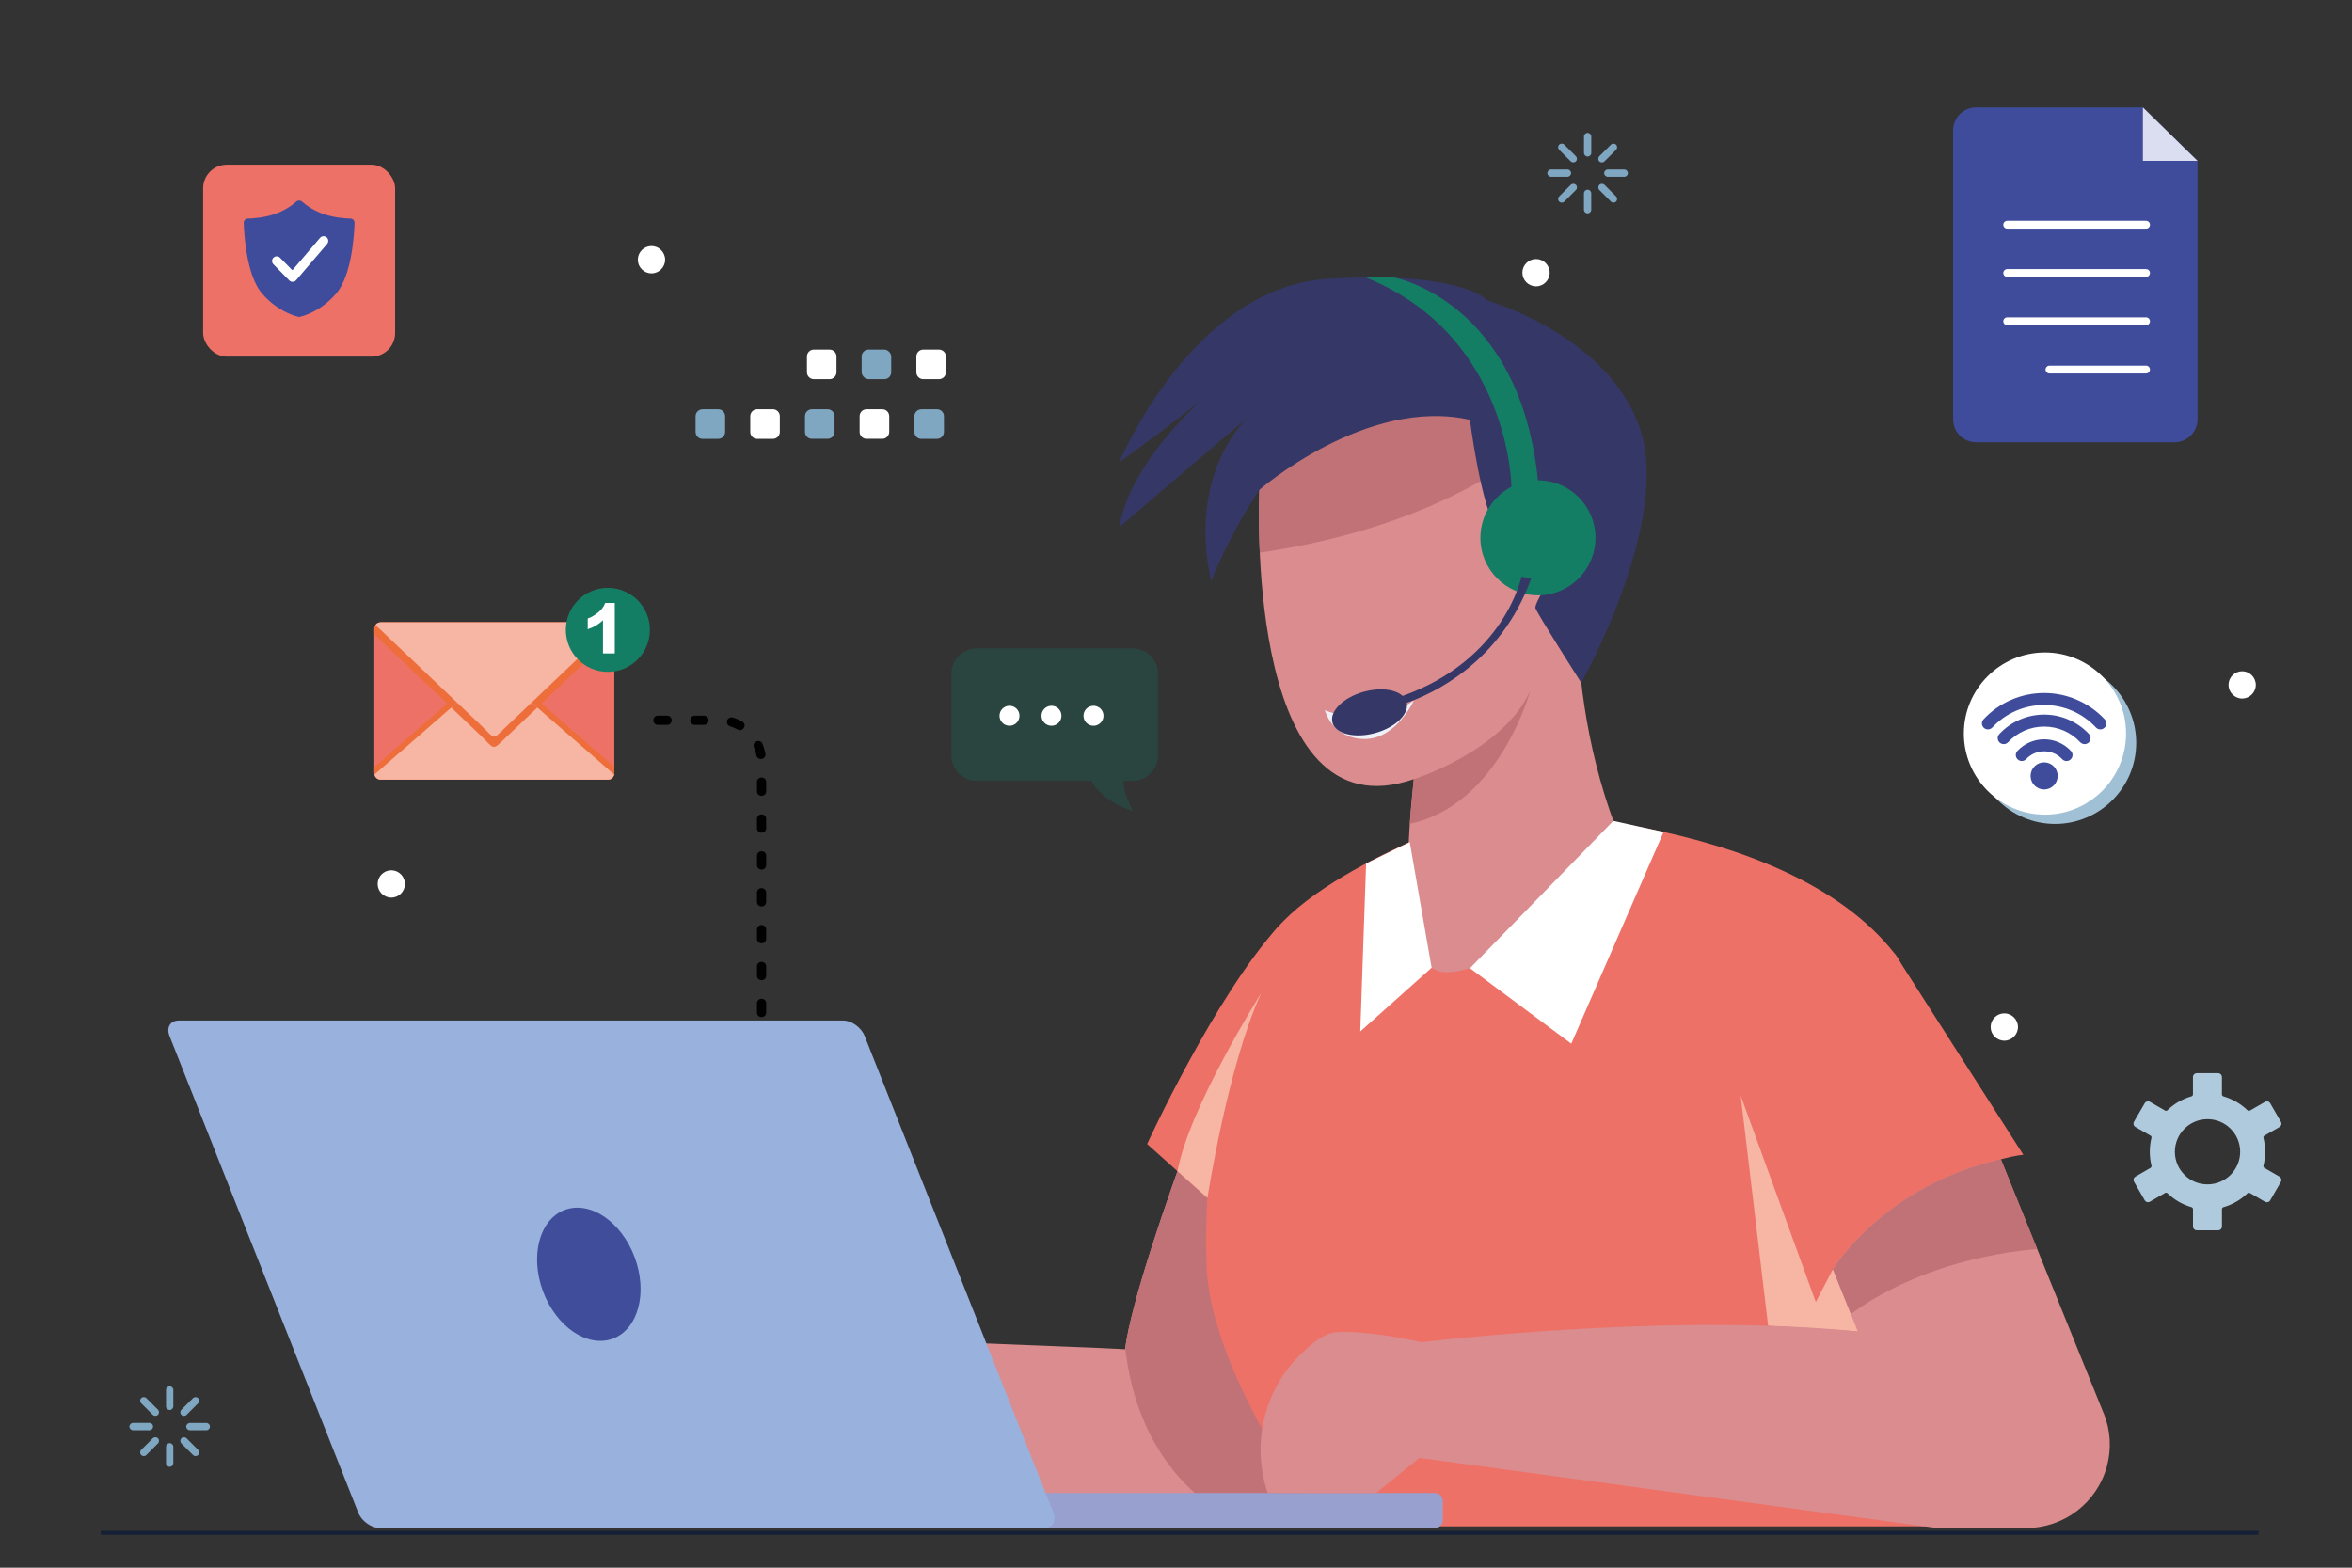 <?xml version="1.0" encoding="UTF-8"?>
<svg id="Camada_1" data-name="Camada 1" xmlns="http://www.w3.org/2000/svg" xmlns:xlink="http://www.w3.org/1999/xlink" viewBox="0 0 600 400">
  <rect x="0" y="0" width="600" height="400" fill="#333333" stroke="none"/>
  <defs>
    <style>
      .cls-1, .cls-2, .cls-3, .cls-4, .cls-5, .cls-6, .cls-7, .cls-8, .cls-9, .cls-10 {
        fill-rule: evenodd;
      }

      .cls-1, .cls-11 {
        fill: #f7b5a3;
      }

      .cls-12 {
        fill: #99b1dd;
      }

      .cls-13, .cls-2 {
        fill: #fff;
      }

      .cls-14 {
        fill: #98a0cf;
      }

      .cls-15 {
        stroke-width: 2.38px;
      }

      .cls-15, .cls-16, .cls-17 {
        fill: none;
      }

      .cls-15, .cls-17 {
        stroke: #fff;
        stroke-linecap: round;
        stroke-linejoin: round;
      }

      .cls-18 {
        fill: #da8c8e;
      }

      .cls-3, .cls-19 {
        fill: #3f4c9b;
      }

      .cls-20 {
        clip-path: url(#clippath-2);
      }

      .cls-4, .cls-21 {
        fill: #ee7167;
      }

      .cls-16 {
        stroke: #152036;
        stroke-miterlimit: 10;
      }

      .cls-22 {
        fill: #eef2f8;
      }

      .cls-23 {
        fill: #dbddf0;
      }

      .cls-5 {
        fill: #a0c0d5;
      }

      .cls-6 {
        fill: #afcadc;
      }

      .cls-7 {
        fill: #010101;
      }

      .cls-24 {
        fill: #c17276;
      }

      .cls-17 {
        stroke-width: 2px;
      }

      .cls-25 {
        fill: #3f4d9b;
      }

      .cls-26 {
        clip-path: url(#clippath);
      }

      .cls-27 {
        clip-path: url(#clippath-3);
      }

      .cls-28, .cls-9 {
        fill: #80a7c2;
      }

      .cls-8 {
        fill: #ed6e3b;
      }

      .cls-29 {
        fill: #353766;
      }

      .cls-30, .cls-10 {
        fill: #147e65;
      }

      .cls-31 {
        fill: #117e65;
        opacity: .25;
      }
    </style>
    <clipPath id="clippath">
      <path class="cls-18" d="M345.73,389.88l-12.29-72.78-12.29-72.78s-7.75,19.05-15.9,41.07c-8.14,22.02-16.68,47-18.25,58.87l-3.07-.15-3.07-.15-62.45-2.49-62.45-2.49,.12,11.31,.12,11.31s17,6.96,40.77,13.93c23.77,6.96,54.32,13.93,81.41,13.93h15.04c.05,.14,.09,.25,.12,.32,.03,.07,.04,.11,.04,.11h52.14Z"/>
    </clipPath>
    <clipPath id="clippath-2">
      <path class="cls-18" d="M536.65,360.62l-13.11-32.41-13.11-32.41c-14.93,3.32-25.64,10.34-32.62,16.52-6.98,6.18-10.23,11.53-10.23,11.53l3.18,7.94,3.18,7.94c-21.99-2.21-46.49-1.91-67.14-.86-20.66,1.04-37.48,2.83-44.11,3.6-2.04-.45-5.82-1.23-9.94-1.82-4.13-.59-8.61-1-12.07-.71-1.39,.12-2.93,.82-4.54,1.92-1.61,1.1-3.28,2.59-4.93,4.28-4.48,4.59-7.46,10.26-8.81,16.29-1.35,6.04-1.06,12.44,1,18.52h27.65l5.52-4.48,5.52-4.48,65.97,8.94,65.97,8.94h22.9c4.81,0,9.32-1.61,12.94-4.39,3.62-2.77,6.35-6.71,7.61-11.35,.6-2.24,.84-4.55,.7-6.83-.14-2.29-.65-4.55-1.52-6.7Z"/>
    </clipPath>
    <clipPath id="clippath-3">
      <path class="cls-18" d="M321.27,124.98s-1.05,21.63,3.11,41.74c4.16,20.12,13.54,38.72,34.41,32.67,20.87-6.05,34.93-22.65,41.07-41.15,6.15-18.5,4.38-38.89-6.38-52.53-10.77-13.64-29.01-22.93-44.46-21.76-15.45,1.17-28.12,12.81-27.75,41.03Z"/>
    </clipPath>
  </defs>
  <path class="cls-4" d="M155.1,158.79h-58c-.89,0-1.61,.75-1.61,1.66v36.83c0,.91,.72,1.66,1.61,1.66h58c.89,0,1.61-.75,1.61-1.66v-36.83c0-.91-.72-1.66-1.61-1.66Z"/>
  <path class="cls-8" d="M155.1,158.79h-58c-.88,0-1.61,.75-1.61,1.66v1.41l26.74,25.44c4.32,4.11,3.04,4.47,7.25,.47l27.23-25.91v-1.41c0-.91-.72-1.66-1.61-1.66Z"/>
  <path class="cls-8" d="M95.5,195.68v1.59c0,.91,.73,1.66,1.61,1.66h58c.89,0,1.61-.75,1.61-1.66v-1.59l-27.43-23.93c-3.95-3.45-2.75-3.13-6.81,.4l-26.98,23.53Z"/>
  <path class="cls-1" d="M95.53,197.63c.16,.74,.81,1.3,1.57,1.3h58c.77,0,1.41-.56,1.57-1.3l-27.7-24.17c-3.57-3.11-2.49-2.83-6.15,.36l-27.29,23.8Z"/>
  <path class="cls-8" d="M137.08,180.54l-8.11-7.08c-3.57-3.11-2.49-2.83-6.15,.36l-7.7,6.71,7.11,6.76c4.32,4.11,3.04,4.47,7.25,.47l7.6-7.23Z"/>
  <path class="cls-1" d="M155.1,158.79h-58c-.53,0-1.01,.27-1.3,.68l27.02,25.71c3.66,3.48,2.58,3.79,6.15,.39l27.43-26.1c-.29-.41-.77-.68-1.3-.68Z"/>
  <path class="cls-10" d="M155.06,149.99c5.92,0,10.72,4.8,10.72,10.72s-4.8,10.72-10.72,10.72-10.72-4.8-10.72-10.72,4.8-10.72,10.72-10.72Z"/>
  <path class="cls-2" d="M156.83,166.72h-3.01v-8.46c-1.1,1.03-2.39,1.8-3.89,2.29v-2.74c.79-.26,1.64-.74,2.56-1.46,.92-.72,1.55-1.55,1.9-2.51h2.44v12.89Z"/>
  <path class="cls-7" d="M204.94,300.46c1.49,0,1.59-2.25,.05-2.35-.76-.01-1.39-.07-2.14-.23-1.39-.26-1.99,1.6-.76,2.21,.08,.04,.17,.07,.26,.09,.85,.19,1.71,.28,2.58,.28h0Zm-37.11-117.86c-1.49,0-1.59,2.25-.05,2.35h2.4c1.49,0,1.59-2.25,.05-2.35h-2.4Zm9.41,0c-1.49,0-1.59,2.25-.05,2.35h2.4c1.49,0,1.59-2.25,.05-2.35h-2.4Zm9.7,.48c-.19-.07-.4-.06-.61-.02-1.17,.31-1.22,1.89-.07,2.27,.68,.2,1.3,.47,1.93,.81,1.19,.68,2.48-.97,1.28-1.97-.69-.45-1.73-.86-2.53-1.09h0Zm7.56,6.71c-.5-1.26-2.52-.74-2.23,.71,.02,.07,.04,.13,.07,.21,.28,.65,.48,1.3,.61,1.99,.25,1.35,2.24,1.26,2.33-.15,0-.09,0-.17-.02-.26-.23-.94-.37-1.59-.76-2.5h0Zm.95,9.75c0-1.49-2.25-1.59-2.35-.05v2.4c0,1.49,2.25,1.59,2.35,.05v-2.41h0Zm0,9.41c0-1.49-2.25-1.59-2.35-.05v2.4c0,1.49,2.25,1.59,2.35,.05v-2.4h0Zm0,9.41c0-1.49-2.25-1.59-2.35-.05v2.41c0,1.49,2.25,1.59,2.35,.05v-2.4h0Zm0,9.41c0-1.49-2.25-1.59-2.35-.05v2.4c0,1.49,2.25,1.59,2.35,.05v-2.4h0Zm0,9.41c0-1.49-2.25-1.59-2.35-.05v2.4c0,1.49,2.25,1.59,2.35,.05v-2.41h0Zm0,9.41c0-1.49-2.25-1.59-2.35-.05v2.4c0,1.49,2.25,1.59,2.35,.05v-2.4h0Zm0,9.41c0-1.49-2.25-1.59-2.35-.05v2.4c0,1.49,2.25,1.59,2.35,.05v-2.4h0Zm0,9.41c0-1.49-2.25-1.59-2.35-.05v2.4c0,1.49,2.25,1.59,2.35,.05v-2.4h0Zm0,9.41c0-1.49-2.25-1.59-2.35-.05v2.4c0,1.49,2.25,1.59,2.35,.05v-2.41h0Zm0,9.41c0-1.49-2.25-1.59-2.35-.05v2.4c0,1.49,2.25,1.59,2.35,.05v-2.41h0Zm1.02,8.69c-.12-.23-.31-.41-.53-.52-1.03-.48-2.06,.59-1.56,1.59,.4,.77,.87,1.51,1.43,2.18,.41,.49,1.13,.56,1.63,.18,.53-.41,.61-1.17,.18-1.68-.44-.53-.83-1.14-1.14-1.75Z"/>
  <path class="cls-6" d="M573.35,304.47h0Zm-4.32-16.47c-1.51-1.51-3.59-2.44-5.89-2.44s-4.38,.93-5.88,2.44c-1.51,1.51-2.44,3.59-2.44,5.88s.93,4.38,2.44,5.88c1.5,1.51,3.58,2.44,5.88,2.44s4.38-.93,5.89-2.44c1.5-1.5,2.44-3.59,2.44-5.88s-.93-4.38-2.44-5.88h0Zm-1.8-8.25c1.15,.33,2.25,.8,3.26,1.39,1.04,.6,2,1.33,2.86,2.16,.17,.16,.42,.18,.61,.07l3.87-2.23h.02c.22-.13,.47-.15,.7-.09,.24,.06,.45,.22,.58,.45l.02,.03,2.72,4.71c.13,.23,.16,.49,.09,.73-.06,.24-.22,.45-.45,.58l-.03,.02-3.83,2.21c-.2,.12-.29,.35-.24,.56h0c.14,.57,.25,1.16,.32,1.76,.07,.59,.11,1.18,.11,1.79s-.04,1.21-.11,1.79c-.07,.6-.18,1.19-.32,1.76-.06,.24,.06,.48,.27,.58l3.83,2.21h0c.23,.13,.38,.35,.45,.58,.06,.24,.04,.5-.09,.73l-2.74,4.74h0c-.13,.23-.34,.38-.58,.44-.24,.07-.5,.04-.73-.09h-.03s-3.84-2.23-3.84-2.23c-.2-.12-.45-.08-.61,.07-.86,.83-1.82,1.56-2.86,2.16-1.02,.59-2.12,1.06-3.28,1.39-.22,.06-.37,.27-.37,.49v4.46c0,.26-.11,.5-.28,.67-.17,.17-.41,.28-.68,.28h-5.47c-.26,0-.5-.11-.68-.28-.17-.17-.28-.41-.28-.67v-4.46c0-.24-.17-.44-.39-.5-1.15-.33-2.25-.8-3.26-1.39-1.04-.6-2-1.33-2.86-2.16-.17-.17-.44-.19-.64-.06l-3.84,2.22c-.23,.13-.49,.16-.73,.09-.24-.06-.45-.22-.58-.44l-.02-.03-2.72-4.71h0c-.13-.23-.16-.49-.09-.73,.06-.24,.22-.45,.44-.58l3.86-2.23c.2-.12,.29-.35,.24-.56h0c-.14-.57-.25-1.16-.32-1.76-.07-.58-.11-1.18-.11-1.79s.04-1.21,.11-1.79c.07-.6,.18-1.19,.32-1.76,.06-.24-.06-.48-.27-.58l-3.84-2.21c-.23-.13-.38-.34-.44-.58-.07-.24-.04-.5,.09-.73v-.03s2.74-4.71,2.74-4.71h0c.13-.23,.35-.38,.58-.45,.24-.06,.5-.04,.73,.09h0l3.87,2.23c.21,.12,.46,.08,.62-.09,.86-.83,1.81-1.55,2.85-2.15,1.02-.59,2.12-1.06,3.28-1.39,.22-.06,.37-.27,.37-.49v-4.46c0-.26,.11-.5,.28-.67,.18-.17,.41-.28,.68-.28h5.47c.26,0,.5,.11,.68,.28,.17,.17,.28,.41,.28,.67v4.46c0,.24,.17,.44,.39,.5Z"/>
  <g>
    <path class="cls-28" d="M179.2,104.42h4.02c.97,0,1.76,.79,1.76,1.76v4.03c0,.97-.79,1.76-1.76,1.76h-4.02c-.97,0-1.76-.79-1.76-1.76v-4.02c0-.97,.79-1.76,1.76-1.76Z"/>
    <path class="cls-13" d="M193.15,104.42h4.02c.97,0,1.76,.79,1.76,1.76v4.03c0,.97-.79,1.76-1.76,1.76h-4.02c-.97,0-1.76-.79-1.76-1.76v-4.03c0-.97,.79-1.76,1.76-1.76Z"/>
    <path class="cls-28" d="M207.11,104.42h4.02c.97,0,1.76,.79,1.76,1.76v4.02c0,.97-.79,1.76-1.76,1.76h-4.02c-.97,0-1.76-.79-1.76-1.76v-4.02c0-.97,.79-1.76,1.76-1.76Z"/>
    <path class="cls-13" d="M221.06,104.42h4.02c.97,0,1.76,.79,1.76,1.76v4.02c0,.97-.79,1.76-1.76,1.76h-4.03c-.97,0-1.76-.79-1.76-1.76v-4.02c0-.97,.79-1.76,1.76-1.76Z"/>
    <path class="cls-28" d="M235.02,104.42h4.02c.97,0,1.76,.79,1.76,1.76v4.03c0,.97-.79,1.76-1.76,1.76h-4.02c-.97,0-1.76-.79-1.76-1.76v-4.02c0-.97,.79-1.76,1.76-1.76Z"/>
    <path class="cls-13" d="M207.61,89.2h4.02c.97,0,1.76,.79,1.76,1.76v4.02c0,.97-.79,1.76-1.76,1.76h-4.02c-.97,0-1.76-.79-1.76-1.76v-4.02c0-.97,.79-1.76,1.76-1.76Z"/>
    <rect class="cls-28" x="219.81" y="89.2" width="7.54" height="7.54" rx="1.76" ry="1.76"/>
    <path class="cls-13" d="M235.52,89.2h4.02c.97,0,1.76,.79,1.76,1.76v4.02c0,.97-.79,1.76-1.76,1.76h-4.02c-.97,0-1.76-.79-1.76-1.76v-4.02c0-.97,.79-1.76,1.76-1.76Z"/>
  </g>
  <path class="cls-9" d="M404.08,34.83c0-.51,.41-.93,.93-.93s.93,.42,.93,.93v4.18c0,.51-.41,.93-.93,.93s-.93-.42-.93-.93v-4.18h0Zm-6.33,3.39c-.36-.36-.36-.95,0-1.31s.95-.36,1.31,0l2.95,2.95c.36,.36,.36,.95,0,1.31s-.95,.36-1.31,0l-2.96-2.95h0Zm-2.08,6.88c-.51,0-.93-.42-.93-.93s.42-.93,.93-.93h4.18c.51,0,.93,.41,.93,.93s-.42,.93-.93,.93h-4.18Zm3.39,6.33c-.36,.36-.95,.36-1.31,0s-.36-.95,0-1.31l2.96-2.96c.36-.36,.95-.36,1.31,0,.36,.36,.36,.95,0,1.31l-2.95,2.96h0Zm6.87,2.08c0,.51-.41,.93-.93,.93s-.93-.42-.93-.93v-4.18c0-.51,.41-.93,.93-.93s.93,.41,.93,.93v4.18h0Zm6.33-3.39c.36,.36,.36,.95,0,1.31s-.95,.36-1.31,0l-2.95-2.96c-.36-.36-.36-.95,0-1.31,.36-.36,.95-.36,1.31,0l2.96,2.96h0Zm2.08-6.87c.51,0,.93,.41,.93,.93s-.41,.93-.93,.93h-4.18c-.51,0-.93-.42-.93-.93s.42-.93,.93-.93h4.18Zm-3.39-6.33c.36-.36,.95-.36,1.31,0s.36,.95,0,1.31l-2.96,2.95c-.36,.36-.95,.36-1.31,0s-.36-.95,0-1.31l2.95-2.95Z"/>
  <path class="cls-9" d="M42.35,354.65c0-.51,.42-.93,.93-.93s.93,.42,.93,.93v4.18c0,.51-.42,.93-.93,.93s-.93-.42-.93-.93v-4.18h0Zm-6.33,3.39c-.36-.36-.36-.95,0-1.31,.36-.36,.95-.36,1.31,0l2.96,2.95c.36,.36,.36,.95,0,1.31-.36,.36-.95,.36-1.32,0l-2.95-2.95h0Zm-2.08,6.88c-.51,0-.93-.42-.93-.93s.42-.93,.93-.93h4.18c.51,0,.93,.41,.93,.93s-.41,.93-.93,.93h-4.18Zm3.39,6.33c-.36,.36-.95,.36-1.31,0-.36-.36-.36-.95,0-1.31l2.95-2.96c.36-.36,.95-.36,1.32,0,.36,.36,.36,.95,0,1.31l-2.96,2.96h0Zm6.88,2.08c0,.51-.42,.93-.93,.93s-.93-.42-.93-.93v-4.18c0-.51,.42-.93,.93-.93s.93,.41,.93,.93v4.18h0Zm6.33-3.39c.36,.36,.36,.95,0,1.31-.36,.36-.95,.36-1.31,0l-2.96-2.96c-.36-.36-.36-.95,0-1.31,.36-.36,.95-.36,1.32,0l2.95,2.96h0Zm2.08-6.87c.51,0,.93,.41,.93,.93s-.42,.93-.93,.93h-4.18c-.51,0-.93-.42-.93-.93s.41-.93,.93-.93h4.18Zm-3.39-6.33c.36-.36,.95-.36,1.31,0,.36,.36,.36,.95,0,1.31l-2.95,2.95c-.36,.36-.95,.36-1.32,0-.36-.36-.36-.95,0-1.31l2.96-2.95Z"/>
  <path class="cls-2" d="M99.82,229.03c1.92,0,3.48-1.57,3.48-3.48s-1.56-3.49-3.48-3.49-3.48,1.57-3.48,3.49,1.57,3.48,3.48,3.48Z"/>
  <path class="cls-2" d="M166.19,69.75c1.92,0,3.48-1.57,3.48-3.48s-1.57-3.49-3.48-3.49-3.48,1.57-3.48,3.49,1.57,3.48,3.48,3.48Z"/>
  <path class="cls-2" d="M391.84,73.06c1.92,0,3.49-1.57,3.49-3.48s-1.57-3.49-3.49-3.49-3.48,1.57-3.48,3.49,1.57,3.48,3.48,3.48Z"/>
  <g>
    <path class="cls-5" d="M524.26,210.23c11.4,0,20.69-9.29,20.69-20.69s-9.3-20.69-20.69-20.69-20.69,9.29-20.69,20.69,9.29,20.69,20.69,20.69Z"/>
    <path class="cls-2" d="M521.67,207.86c11.4,0,20.69-9.29,20.69-20.69s-9.3-20.69-20.69-20.69-20.69,9.29-20.69,20.69,9.3,20.69,20.69,20.69Z"/>
    <path class="cls-3" d="M521.46,194.52c.92,0,1.8,.36,2.45,1.01,.65,.65,1.01,1.53,1.01,2.45s-.36,1.8-1.01,2.45h0c-.65,.65-1.53,1.01-2.44,1.01s-1.8-.36-2.45-1.01c-.65-.65-1.01-1.53-1.01-2.45s.36-1.8,1.01-2.45c.65-.65,1.53-1.01,2.45-1.01h0Zm-13.22-8.9c-.58,.62-1.54,.65-2.16,.08-.62-.57-.65-1.55-.08-2.16,1.98-2.12,4.38-3.82,7.04-4.97,2.66-1.16,5.52-1.75,8.42-1.75s5.76,.59,8.42,1.75c2.66,1.16,5.06,2.85,7.04,4.97,.58,.62,.54,1.59-.08,2.16-.62,.57-1.59,.54-2.16-.08-1.69-1.81-3.74-3.27-6.02-4.25-2.28-.99-4.72-1.49-7.2-1.49s-4.93,.5-7.2,1.49c-2.27,.99-4.33,2.44-6.02,4.25h0Zm4.03,3.76c1.18-1.26,2.6-2.27,4.19-2.96,1.58-.69,3.29-1.03,5.01-1.03s3.43,.35,5.01,1.03c1.58,.69,3.01,1.7,4.19,2.96,.58,.62,1.54,.65,2.16,.08,.62-.58,.65-1.55,.08-2.16-1.46-1.57-3.24-2.82-5.21-3.68-1.97-.86-4.08-1.29-6.23-1.29s-4.26,.44-6.23,1.29c-1.97,.85-3.75,2.11-5.21,3.68-.58,.62-.54,1.59,.08,2.16,.62,.57,1.59,.54,2.16-.08h0Zm4.61,4.31c-.58,.62-1.54,.65-2.16,.08-.62-.58-.65-1.55-.08-2.16,.88-.94,1.94-1.69,3.11-2.2,1.18-.51,2.44-.77,3.72-.77s2.54,.26,3.72,.77c1.18,.51,2.24,1.26,3.11,2.2,.58,.62,.54,1.59-.08,2.16-.62,.58-1.59,.54-2.16-.08-.59-.63-1.3-1.13-2.09-1.48-.79-.34-1.64-.51-2.5-.51s-1.71,.17-2.5,.51c-.79,.34-1.5,.85-2.09,1.48Z"/>
    <path class="cls-2" d="M571.98,178.23c1.92,0,3.48-1.57,3.48-3.48s-1.57-3.48-3.48-3.48-3.48,1.57-3.48,3.48,1.57,3.48,3.48,3.48Z"/>
  </g>
  <path class="cls-2" d="M511.3,265.53c1.92,0,3.49-1.57,3.49-3.48s-1.57-3.49-3.49-3.49-3.48,1.57-3.48,3.49,1.57,3.48,3.48,3.48Z"/>
  <g>
    <g>
      <path class="cls-18" d="M345.73,389.88l-12.29-72.78-12.29-72.78s-7.75,19.05-15.9,41.07c-8.14,22.02-16.68,47-18.25,58.87l-3.07-.15-3.07-.15-62.45-2.49-62.45-2.49,.12,11.31,.12,11.31s17,6.96,40.77,13.93c23.77,6.96,54.32,13.93,81.41,13.93h15.04c.05,.14,.09,.25,.12,.32,.03,.07,.04,.11,.04,.11h52.14Z"/>
      <g class="cls-26">
        <path class="cls-24" d="M288.05,317.1s-2.99,13.11-.78,28.72c2.21,15.6,9.6,33.69,30.37,43.63q20.77,9.94,15.58,7.46c-5.19-2.49-15.58-7.46-15.58-7.46h48.43l-19.72-56.33-19.72-56.33-13.01-1.02-13.01-1.02-6.29,21.18-6.29,21.18Z"/>
      </g>
    </g>
    <path class="cls-21" d="M337.91,389.45h156.11s-1.01-6.39-2.47-16.61c-1.46-10.22-3.36-24.27-5.13-39.6-2.04-17.63-.29-36.87,.72-53.31,1.01-16.44,1.29-30.08-3.72-36.5-14.22-18.24-40.2-27.36-62.62-31.92-22.42-4.56-41.28-4.56-41.28-4.56,0,0-12.8,4.24-26.5,11.04-13.7,6.79-28.29,16.13-31.87,26.32-1.97,5.6-5.69,16.68-8.73,30.69-3.04,14.01-5.39,30.95-4.61,48.29,.64,14.2,8.16,30.73,15.53,43.72,7.37,12.99,14.57,22.43,14.57,22.43Z"/>
    <path class="cls-14" d="M366.07,389.88H98.24v-8.93H366.07c.55,0,1.04,.22,1.4,.58,.36,.36,.58,.85,.58,1.4v4.97c0,.55-.22,1.04-.58,1.4-.36,.36-.85,.58-1.4,.58Z"/>
    <path class="cls-12" d="M266.33,389.88H96.89c-1.09,0-2.25-.44-3.25-1.16-1-.71-1.83-1.7-2.26-2.79l-24.07-60.8-24.07-60.8c-.43-1.09-.38-2.07,.05-2.79,.43-.71,1.24-1.16,2.33-1.16H215.06c1.09,0,2.25,.44,3.25,1.16,1,.71,1.83,1.7,2.26,2.79l24.07,60.8,24.07,60.8c.43,1.09,.38,2.07-.05,2.79-.43,.71-1.24,1.16-2.33,1.16Z"/>
    <path class="cls-25" d="M161.9,320.78c1.69,4.54,1.92,9.13,.91,12.89-1.01,3.76-3.24,6.69-6.47,7.89-3.23,1.2-6.83,.45-10.06-1.73-3.22-2.18-6.06-5.8-7.76-10.34-1.69-4.54-1.92-9.13-.91-12.89,1.01-3.76,3.24-6.69,6.47-7.89,3.23-1.2,6.83-.45,10.06,1.73,3.22,2.18,6.06,5.8,7.76,10.34Z"/>
    <path class="cls-21" d="M483.42,243.43l16.37,25.61,16.37,25.61s-7.78,.61-16.63,5.8c-8.85,5.19-18.77,14.95-23.04,33.27,0,0-7.06-14.93-9.72-33.67-2.66-18.75-.93-41.32,16.66-56.6Z"/>
    <path class="cls-21" d="M308.02,305.68l-7.69-6.89-7.69-6.89s4.3-9.41,10.65-21.06c6.34-11.65,14.73-25.55,22.91-34.53l-9.09,34.68-9.09,34.68Z"/>
    <path class="cls-11" d="M308.02,305.68s1.29-8.4,3.64-19.14c2.36-10.73,5.78-23.8,10.06-33.13,0,0-4.6,7.29-9.56,16.61-4.97,9.32-10.3,20.67-11.78,28.81l3.82,3.42,3.82,3.42Z"/>
    <path class="cls-11" d="M467.57,323.86l-2.18,4.18-2.18,4.18-9.58-26.34-9.58-26.34,3.5,29.37,3.5,29.37s4.97,.26,10.55,.6c5.59,.34,11.8,.75,14.3,1.05l-4.17-8.04-4.17-8.04Z"/>
    <g>
      <path class="cls-18" d="M536.65,360.62l-13.11-32.41-13.11-32.41c-14.93,3.32-25.64,10.34-32.62,16.52-6.98,6.18-10.23,11.53-10.23,11.53l3.18,7.94,3.18,7.94c-21.99-2.21-46.49-1.91-67.14-.86-20.66,1.04-37.48,2.83-44.11,3.6-2.04-.45-5.82-1.23-9.94-1.82-4.13-.59-8.61-1-12.07-.71-1.39,.12-2.93,.82-4.54,1.92-1.61,1.1-3.28,2.59-4.93,4.28-4.48,4.59-7.46,10.26-8.81,16.29-1.35,6.04-1.06,12.44,1,18.52h27.65l5.52-4.48,5.52-4.48,65.97,8.94,65.97,8.94h22.9c4.81,0,9.32-1.61,12.94-4.39,3.62-2.77,6.35-6.71,7.61-11.35,.6-2.24,.84-4.55,.7-6.83-.14-2.29-.65-4.55-1.52-6.7Z"/>
      <g class="cls-20">
        <path class="cls-24" d="M469.85,337.15s4.72-4.38,14.13-8.93c9.41-4.55,23.51-9.27,42.26-9.96l-7.53-15.69-7.53-15.69s-10.61,5.11-21.8,11.69c-11.19,6.58-22.96,14.63-25.29,20.52l2.87,9.03,2.87,9.03Z"/>
      </g>
    </g>
    <g>
      <g>
        <g>
          <path class="cls-18" d="M321.27,124.98s-1.05,21.63,3.11,41.74c4.16,20.12,13.54,38.72,34.41,32.67,20.87-6.05,34.93-22.65,41.07-41.15,6.15-18.5,4.38-38.89-6.38-52.53-10.77-13.64-29.01-22.93-44.46-21.76-15.45,1.17-28.12,12.81-27.75,41.03Z"/>
          <g class="cls-27">
            <path class="cls-22" d="M337.96,181.2s2.97,1.34,7.3,1.69c4.33,.36,10.01-.27,15.44-4.19,0,0-1.13,2.5-3.29,4.98-2.15,2.48-5.33,4.95-9.41,4.88-4.08-.07-6.59-1.91-8.08-3.73-1.49-1.82-1.96-3.63-1.96-3.63Z"/>
            <path class="cls-24" d="M311.62,142.21c.08-.17,12.55-.84,29.03-4.99,16.49-4.15,37-11.77,53.18-25.86q16.18-14.08,12.13-10.56c-4.04,3.52-12.13,10.56-12.13,10.56l-9.42-8.43-9.42-8.43-28.59,9.5-28.59,9.5-3.1,14.35-3.1,14.35"/>
          </g>
        </g>
        <path class="cls-18" d="M403.9,129.08s-1.82,10.08-1.72,25.29c.1,15.22,2.11,35.57,9.77,56.12,0,0-5.43,9.27-13.51,18.6-8.08,9.33-18.8,18.73-29.39,18.99-10.59,.26-11-22.59-8.78-45.5,2.23-22.91,7.1-45.89,7.1-45.89l18.27-13.81,18.27-13.81Z"/>
        <path class="cls-24" d="M360.66,198.82s5.68-1.78,12.23-5.49c6.55-3.71,13.97-9.34,17.46-17.03,0,0-1.96,7.26-6.78,15.13-4.82,7.87-12.5,16.34-23.93,18.77,0,0,.19-2.26,.41-4.8,.22-2.55,.48-5.39,.61-6.57Z"/>
      </g>
      <path class="cls-29" d="M321.27,124.98s6.84-5.96,16.97-11.18c10.13-5.21,23.56-9.68,36.74-6.69,0,0,.7,5.58,1.94,11.95,1.24,6.38,3.03,13.55,5.21,16.75l1.71,2.39,1.71,2.39s-.4-3.73,0-7.49c.4-3.76,1.59-7.54,4.79-7.65,3.2-.11,5.67,1.85,7.29,4.4,1.62,2.55,2.37,5.7,2.12,7.96s-2.39,6.23-4.4,9.81c-2.01,3.59-3.9,6.79-3.65,7.55s3.17,5.52,6.03,10.09c2.86,4.58,5.66,8.96,5.66,8.96,0,0,5.76-10.24,10.51-23.46,4.75-13.22,8.5-29.44,4.47-41.39-4.03-11.95-13.78-20.13-22.52-25.32-8.74-5.19-16.48-7.39-16.48-7.39,0,0-1.45-1.89-7.23-3.52-5.79-1.64-15.91-3.02-33.27-2.01-17.36,1.01-30.7,12.71-39.69,24.15-8.99,11.45-13.65,22.64-13.65,22.64,0,0,4.72-3.33,10.6-7.77,5.88-4.43,12.93-9.97,17.58-14.37,0,0-6.23,4.72-12.86,11.92-6.64,7.2-13.68,16.89-15.32,26.83,0,0,6.79-5.85,14.25-12.23,7.45-6.38,15.57-13.3,18.21-15.44,0,0-3.77,3.4-6.79,10.28-3.02,6.89-5.28,17.27-2.26,31.23,0,0,1.08-2.84,3.16-7.19,2.08-4.35,5.17-10.2,9.19-16.23Z"/>
    </g>
    <path class="cls-30" d="M392.33,122.54c-2.35-22.94-11.51-35.87-20.09-43.07-8.58-7.19-16.56-8.65-16.56-8.65h-7.18c18.38,7.48,27.64,20.82,32.32,32.29,4.67,11.47,4.75,21.07,4.75,21.07h.02s.02-.01,.02-.01c-2.36,1.22-4.35,3.06-5.75,5.31-1.4,2.25-2.21,4.9-2.21,7.74,0,4.05,1.64,7.72,4.3,10.38,2.66,2.66,6.33,4.3,10.38,4.3s7.72-1.64,10.38-4.3c2.66-2.66,4.3-6.33,4.3-10.38s-1.64-7.72-4.3-10.38c-2.66-2.66-6.33-4.3-10.38-4.3Z"/>
    <path class="cls-29" d="M390.62,147.52l-1.25-.18-1.25-.18s-1.07,5.28-5.39,11.72c-4.32,6.44-11.9,14.04-24.92,18.69-.93-.85-2.37-1.4-4.09-1.6-1.72-.2-3.73-.04-5.8,.53-2.61,.72-4.81,1.96-6.26,3.39-1.45,1.43-2.15,3.03-1.74,4.49,.4,1.46,1.82,2.48,3.8,2.96,1.97,.48,4.5,.42,7.11-.3,2.56-.71,4.73-1.91,6.18-3.31,1.45-1.39,2.17-2.97,1.86-4.41,3.12-1.08,9.12-3.6,15.31-8.56,6.19-4.96,12.57-12.37,16.45-23.24Z"/>
    <polygon class="cls-13" points="411.56 209.45 417.97 210.87 424.38 212.28 412.61 239.29 400.84 266.3 387.91 256.67 374.99 247.04 393.28 228.25 411.56 209.45"/>
    <polygon class="cls-13" points="365.21 246.92 356.11 255.05 347.01 263.18 347.75 241.75 348.5 220.32 354.06 217.6 359.63 214.87 362.42 230.89 365.21 246.92"/>
  </g>
  <line class="cls-16" x1="25.69" y1="391.1" x2="576.12" y2="391.1"/>
  <g>
    <path class="cls-31" d="M288.88,165.42h-39.65c-3.61,0-6.54,2.93-6.54,6.54v20.74c0,3.61,2.93,6.54,6.54,6.54h29.23c1.02,2.5,5.47,6.29,10.61,7.68,0,0-2.5-4.08-2.46-7.68h2.27c3.61,0,6.54-2.93,6.54-6.54v-20.74c0-3.61-2.93-6.54-6.54-6.54Z"/>
    <path class="cls-13" d="M260.07,182.63c0,1.41-1.14,2.55-2.55,2.55s-2.55-1.14-2.55-2.55,1.14-2.55,2.55-2.55,2.55,1.14,2.55,2.55Z"/>
    <path class="cls-13" d="M270.78,182.63c0,1.41-1.14,2.55-2.55,2.55s-2.55-1.14-2.55-2.55,1.14-2.55,2.55-2.55,2.55,1.14,2.55,2.55Z"/>
    <path class="cls-13" d="M281.5,182.63c0,1.41-1.14,2.55-2.55,2.55s-2.55-1.14-2.55-2.55,1.14-2.55,2.55-2.55,2.55,1.14,2.55,2.55Z"/>
  </g>
  <path class="cls-19" d="M546.66,27.41l13.93,13.63V106.98c0,3.23-2.62,5.85-5.85,5.85h-50.65c-3.23,0-5.85-2.62-5.85-5.85V33.26c0-3.23,2.62-5.85,5.85-5.85h42.57Z"/>
  <polygon class="cls-23" points="560.59 41.04 546.66 41.04 546.66 27.41 560.59 41.04"/>
  <g>
    <line class="cls-17" x1="547.46" y1="57.34" x2="512.05" y2="57.34"/>
    <line class="cls-17" x1="547.46" y1="69.66" x2="512.05" y2="69.66"/>
    <line class="cls-17" x1="547.46" y1="81.97" x2="512.05" y2="81.97"/>
    <line class="cls-17" x1="547.46" y1="94.29" x2="522.83" y2="94.29"/>
  </g>
  <g>
    <rect class="cls-21" x="51.82" y="42.02" width="48.98" height="48.98" rx="6.03" ry="6.03"/>
    <path class="cls-19" d="M82.73,54.68c-2.79-.93-4.72-2.38-5.69-3.24-.42-.37-1.04-.37-1.46,0-.97,.86-2.9,2.31-5.69,3.24-2.55,.85-5.24,1.05-6.68,1.09-.6,.02-1.06,.51-1.04,1.11,.12,3.35,.78,13.43,4.63,17.95,4.37,5.14,9.51,6.05,9.51,6.05,0,0,5.13-.91,9.51-6.05,3.85-4.53,4.52-14.61,4.63-17.95,.02-.6-.45-1.09-1.04-1.11-1.44-.04-4.12-.24-6.68-1.09Z"/>
    <polyline class="cls-15" points="70.59 66.59 74.64 70.72 82.55 61.46"/>
  </g>
</svg>